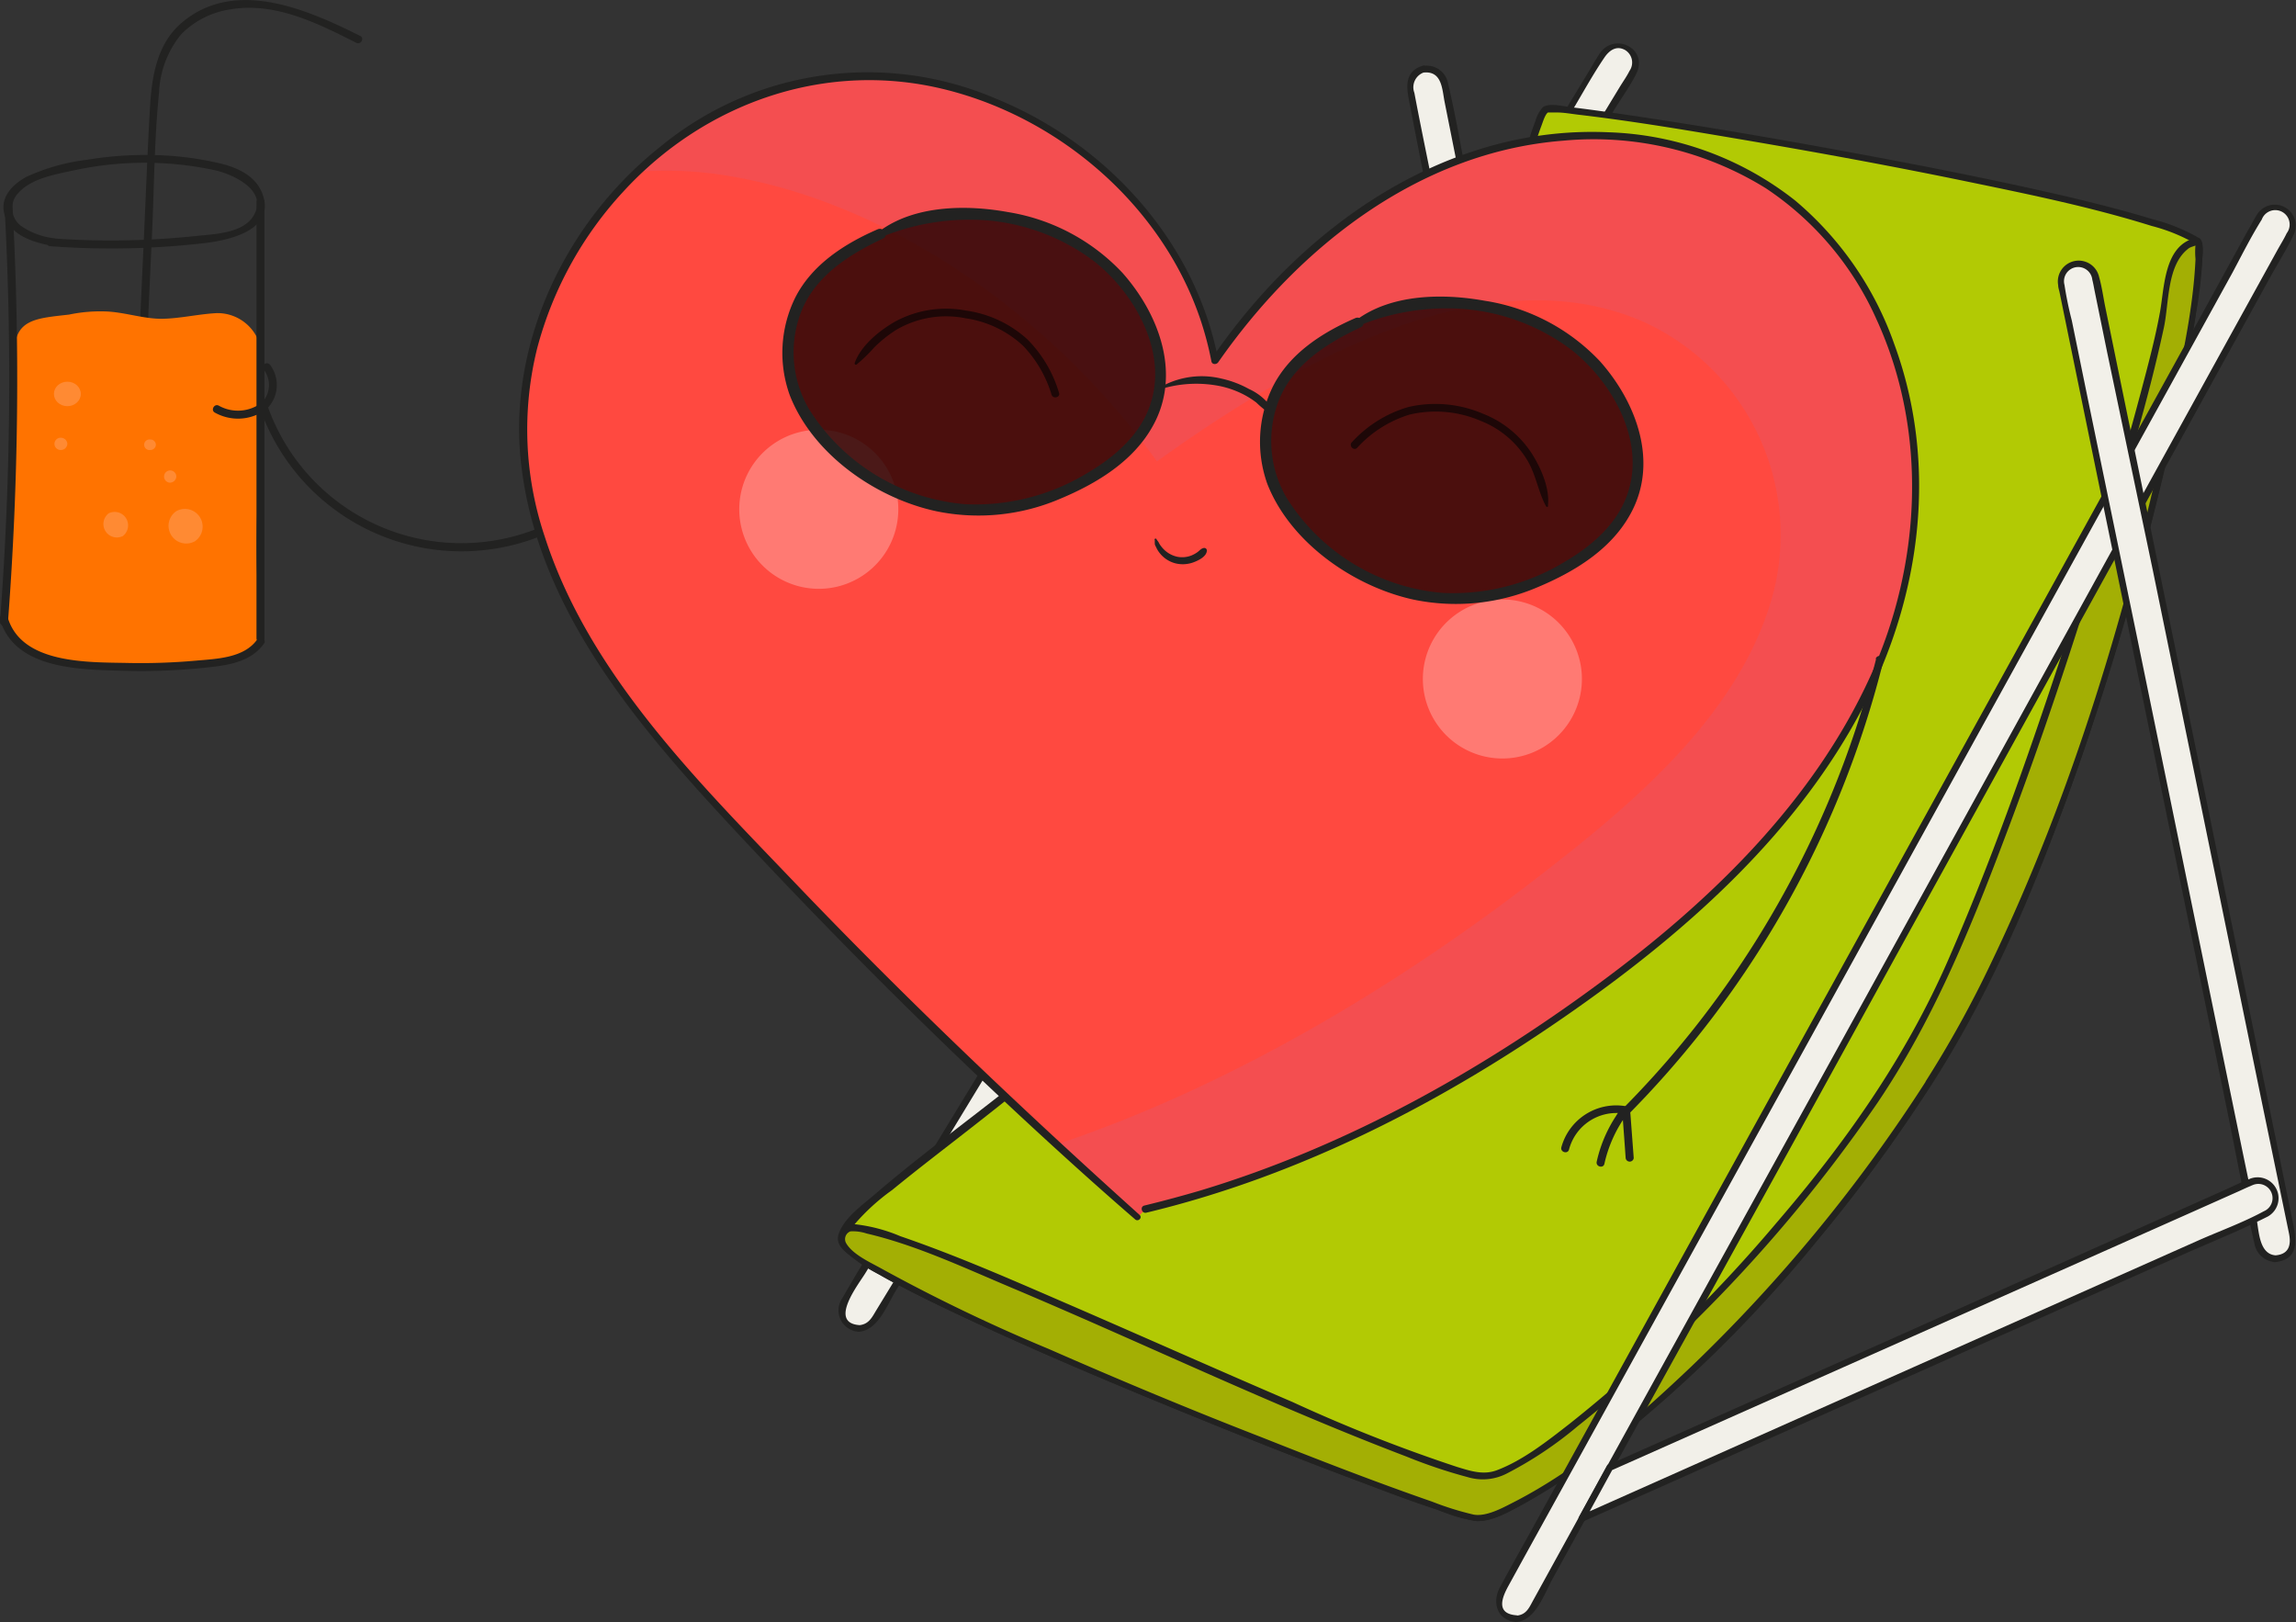 <?xml version="1.0" encoding="UTF-8"?> <svg xmlns="http://www.w3.org/2000/svg" viewBox="0 0 247.43 174.79"><rect x="0" y="0" width="247.43" height="174.79" fill="#333333" stroke="none"/> <g style="isolation:isolate"> <g id="Слой_2" data-name="Слой 2"> <g id="POST_5" data-name="POST 5"> <path d="M153.41,7.46A1.89,1.89,0,0,1,155.64,9l16.71,83.67a1.9,1.9,0,0,1-1.49,2.22,1.61,1.61,0,0,1-.37,0,1.89,1.89,0,0,1-1.86-1.52L151.93,9.69A1.89,1.89,0,0,1,153.41,7.46Z" style="fill:#f2f0e9"></path> <path d="M153.41,7.82c2-.21,2,1.81,2.27,3.17l1.18,5.92,4,20.11,4.87,24.42L170,82.62l1.37,6.86a28.6,28.6,0,0,1,.63,3.14,1.54,1.54,0,0,1-3,.56c-.08-.33-.13-.68-.2-1l-1-5.13L164,68l-4.88-24.42-4.36-21.86c-.78-3.91-1.6-7.81-2.34-11.72a1.69,1.69,0,0,1,1.14-2.23.36.36,0,0,0-.19-.7c-2.09.61-1.8,2.38-1.48,4L153,16.77l4.1,20.53,5.09,25.47,4.33,21.73,1.32,6.58a14.24,14.24,0,0,0,.59,2.74,2.26,2.26,0,0,0,4.34-.86,4.85,4.85,0,0,0-.16-1l-.92-4.61-3.84-19.26-5.06-25.33-4.53-22.71c-.74-3.68-1.34-7.42-2.21-11.06a2.32,2.32,0,0,0-2.61-1.89C153,7.15,153,7.87,153.41,7.82Z" style="fill:#222221"></path> <path d="M92.58,143.15a1.92,1.92,0,0,0,1.66-1L176,7.68a1.89,1.89,0,1,0-3.31-1.83L90.92,140.34a1.9,1.9,0,0,0,1.66,2.81Z" style="fill:#f2f0e9"></path> <path d="M92.58,143.51c2-.17,3-2.81,3.88-4.3l5.94-9.77,20.07-33,24.33-40,20.71-34,6.38-10.5c.81-1.33,1.77-2.64,2.45-4,1.34-2.72-2.42-4.57-4-2.1-.32.51-.63,1-.94,1.56l-5,8.24L147.3,47,123.06,86.8l-21.54,35.41c-3.57,5.88-7.3,11.69-10.73,17.65a2.31,2.31,0,0,0,1.79,3.65c.46,0,.46-.69,0-.72-3.34-.28,0-4.47.69-5.62l5.9-9.69,19.61-32.26,23.7-39,20.58-33.84,6.74-11.08c1-1.7,2-3.49,3.12-5.13.5-.72,1.25-1.3,2.19-.79a1.57,1.57,0,0,1,.5,2.25c-.3.6-.7,1.16-1.05,1.73l-5,8.24L151,48.18l-23.71,39-21.26,35-11.59,19c-.46.76-.8,1.52-1.84,1.62C92.12,142.83,92.11,143.55,92.58,143.51Z" style="fill:#222221"></path> <path d="M236.79,26c1.93,1.31-9.32,60.27-28.91,90.66C187.71,148,163.34,164.09,159,163.61S91.58,138.4,90.68,133.78,129.54,108.09,143.52,79,164.66,12.5,166.64,11.8,229.82,21.27,236.79,26Z" style="fill:#b2ca04"></path> <path d="M236.53,26.26a2.9,2.9,0,0,1,.11.9,21.44,21.44,0,0,1-.13,2.27c-.26,2.58-.69,5.14-1.15,7.68-1.48,8.17-3.41,16.27-5.59,24.28a289.16,289.16,0,0,1-9.58,29.41,144.3,144.3,0,0,1-13.64,27.25,167.7,167.7,0,0,1-24.28,29.2c-5.68,5.4-11.87,10.79-18.85,14.48-1.24.65-3,1.67-4.4,1.52a18.63,18.63,0,0,1-3.92-1.18c-5.74-1.95-11.41-4.15-17-6.36q-11.22-4.41-22.31-9.16c-6.24-2.68-12.49-5.42-18.5-8.6a35.19,35.19,0,0,1-5.14-3.09c-.9-.71-1.36-1.15-.66-2.2a22.78,22.78,0,0,1,4.66-4.43c2.76-2.26,5.6-4.42,8.41-6.62,15.61-12.19,31.46-25.64,40-43.92a266.56,266.56,0,0,0,12.95-34.64c2.67-8.68,4.93-17.48,7.53-26.18.33-1.11.66-2.22,1.07-3.31.15-.39.4-1.24.71-1.44,0,0,.67,0,.93,0,.76,0,1.51.14,2.26.23,6.05.71,12.06,1.73,18.07,2.75,8.06,1.37,16.11,2.85,24.13,4.51,6.59,1.36,13.24,2.73,19.67,4.74a18.83,18.83,0,0,1,4.76,1.94c.39.26.75-.37.36-.63a19.62,19.62,0,0,0-5.07-2.05c-3-.92-6-1.67-9-2.39C215,19.38,207,17.81,199,16.34c-7.48-1.38-15-2.67-22.49-3.79-2.41-.36-4.82-.71-7.24-1-.76-.08-2.29-.5-3,0a3.56,3.56,0,0,0-.8,1.48c-.42,1.07-.75,2.17-1.09,3.27-1.09,3.63-2.07,7.29-3.09,10.93-3.11,11.16-6.42,22.26-10.42,33.13-4.18,11.36-8.85,22.52-16.39,32.09-6.49,8.22-14.24,15.39-22.3,22-6,5-12.37,9.46-18.25,14.55-1.21,1-3.06,2.4-3.56,4-.34,1.08.56,1.79,1.34,2.38a36.78,36.78,0,0,0,5.43,3.25c2.78,1.46,5.62,2.81,8.47,4.12,7.19,3.32,14.5,6.4,21.84,9.4,7,2.85,14,5.63,21.09,8.25,2.34.87,4.69,1.73,7.06,2.51a13.15,13.15,0,0,0,3.57,1c1.66,0,3.47-1,4.87-1.79a65.36,65.36,0,0,0,8.56-5.71,144.76,144.76,0,0,0,23-22.5,145.56,145.56,0,0,0,19.43-29.52,223.81,223.81,0,0,0,11.51-29.6c3-9.3,5.5-18.74,7.61-28.26a129.19,129.19,0,0,0,3.13-18c0-.64.38-2.38-.25-2.87C236.68,25.47,236.17,26,236.53,26.26Z" style="fill:#222221"></path> <path d="M207.88,116.67C187.71,148,163.34,164.09,159,163.61S91.58,138.4,90.68,133.78a1.85,1.85,0,0,1,.4-1.22c2-3.19,62.07,26.87,69.13,26.56,6.43-.63,37.76-28.6,48.81-52.72s23.67-67.53,24.3-74S236.79,26,236.79,26C238.72,27.32,227.47,86.28,207.88,116.67Z" style="fill:#a3af04"></path> <path d="M207.57,116.48a169.08,169.08,0,0,1-25.3,30.77c-5.78,5.49-12.11,11.05-19.27,14.69-1.21.62-2.87,1.51-4.2,1.27a32.27,32.27,0,0,1-4.48-1.4c-6.17-2.14-12.26-4.51-18.33-6.92-7.73-3-15.41-6.21-23-9.54a184,184,0,0,1-17.91-8.6c-1.17-.66-3.13-1.52-3.86-2.73a.89.89,0,0,1,.43-1.33,4.69,4.69,0,0,1,1.74.23c5.35,1.25,10.53,3.7,15.57,5.82,14.23,6,28.2,12.73,42.64,18.23a55.41,55.41,0,0,0,6.59,2.21,5.63,5.63,0,0,0,4.2-.4,40.94,40.94,0,0,0,7.66-5.12,135.86,135.86,0,0,0,10.5-9.27,160.65,160.65,0,0,0,21.79-25.57c5.9-8.74,9.87-18.39,13.58-28.21,4-10.49,7.52-21.15,10.81-31.88,2.37-7.72,4.76-15.51,6.46-23.42.58-2.7.3-6.78,2.68-8.55.27-.19.64-.22.88-.39-.13.09-.08-.23-.15,0a8.12,8.12,0,0,0,0,1.55c-.27,5.86-1.68,11.77-2.92,17.47-4.35,20-10.27,40-19.13,58.42a117.42,117.42,0,0,1-7,12.67c-.25.4.37.76.63.37,5.68-8.85,10-18.57,13.66-28.39A301.06,301.06,0,0,0,231.5,57.7c2.05-7.91,3.91-15.92,5.16-24a43.22,43.22,0,0,0,.7-6.3c0-.93,0-2.06-1.22-1.62-2.92,1.07-2.91,5.3-3.36,7.81-.53,2.92-1.31,5.81-2.07,8.68-2.6,9.77-5.59,19.43-8.77,29-3.59,10.87-7.42,21.7-12,32.19s-11.08,19.69-18.47,28.28a156.81,156.81,0,0,1-22.33,21.69c-2.38,1.85-5,3.93-7.83,5-1.46.55-2.85.08-4.3-.36a168.63,168.63,0,0,1-17.74-7c-7.81-3.35-15.57-6.81-23.36-10.19-6.23-2.69-12.47-5.47-18.89-7.67a17.42,17.42,0,0,0-5-1.3,1.56,1.56,0,0,0-1.23,2.61,14.13,14.13,0,0,0,4.08,2.87c2.55,1.46,5.19,2.75,7.85,4,7.23,3.45,14.62,6.59,22,9.64s14.76,6,22.21,8.78c2.61,1,5.24,2,7.88,2.85a20.91,20.91,0,0,0,4.09,1.22c1.61.21,3.4-.81,4.77-1.53a60.8,60.8,0,0,0,8.57-5.62,143.49,143.49,0,0,0,23.67-23.13,177.71,177.71,0,0,0,12.32-16.82C208.45,116.46,207.82,116.09,207.57,116.48Z" style="fill:#222221"></path> <path d="M163.41,174.43a1.92,1.92,0,0,0,1.66-1L246.86,25.1a1.89,1.89,0,0,0-3.31-1.83l-81.8,148.35a1.89,1.89,0,0,0,.74,2.57A1.91,1.91,0,0,0,163.41,174.43Z" style="fill:#f2f0e9"></path> <path d="M163.41,174.79c2.06-.18,3-3,3.86-4.58l5.94-10.78,9-16.28,11.09-20.1,12.1-22,12.24-22.19,11.25-20.4,9.37-17,6.42-11.64c.83-1.51,1.78-3,2.52-4.57a2.26,2.26,0,0,0-4-2.09c-.34.57-.65,1.17-1,1.76l-5,9.11-8.37,15.17L218.18,68.52l-12,21.75-12.25,22.21-11.62,21.08-9.88,17.93-7.23,13.1c-1.19,2.16-2.4,4.3-3.57,6.48-.86,1.61-.3,3.55,1.77,3.72.46,0,.46-.69,0-.73-2.28-.18-1.48-2-.86-3.14l1.56-2.84,5.9-10.69,19.6-35.55,23.8-43.17,20.46-37.09,6.74-12.23c1-1.88,2-3.87,3.14-5.69a1.55,1.55,0,1,1,2.69,1.47c-.31.65-.71,1.28-1.06,1.92l-5.06,9.17L221.84,69.74l-23.69,43L176.8,151.42l-11.56,21c-.44.79-.73,1.59-1.83,1.68C163,174.1,162.94,174.83,163.41,174.79Z" style="fill:#222221"></path> <path d="M245.2,135.67a1.72,1.72,0,0,0,.39,0,1.89,1.89,0,0,0,1.47-2.23L225.86,29.93a1.89,1.89,0,1,0-3.71.76l21.2,103.47A1.88,1.88,0,0,0,245.2,135.67Z" style="fill:#f2f0e9"></path> <path d="M245.2,136c2.7-.28,2.24-2.59,1.86-4.43l-1.43-7-5.15-25.14-6.4-31.23L228.6,41.5l-1.72-8.4c-.22-1.08-.37-2.2-.67-3.26a2.25,2.25,0,0,0-4.41.89c0,.28.11.55.16.82l1.18,5.76L228,61,234.35,92l5.73,28c.95,4.67,1.81,9.38,2.87,14a2.41,2.41,0,0,0,2.25,2c.47,0,.47-.69,0-.73-1.71-.15-1.76-2.51-2-3.81L241.65,124l-5.1-24.85L230.37,69,225,43l-1.73-8.46a39,39,0,0,1-.79-3.84,1.53,1.53,0,1,1,3-.55c.11.42.18.87.27,1.3l1.31,6.42L232,61.45l6.13,29.93,5.54,27,3,14.51c.22,1.07.14,2.23-1.4,2.38C244.75,135.36,244.74,136.08,245.2,136Z" style="fill:#222221"></path> <path d="M173.52,158.12l69.09-30.74a1.89,1.89,0,1,1,1.54,3.45l-73.66,32.78Z" style="fill:#f2f0e9"></path> <path d="M173.7,158.43l25.07-11.15,37.67-16.76,4.91-2.19c.4-.18.79-.37,1.19-.53a2.29,2.29,0,0,1,.23-.1,1.53,1.53,0,0,1,1.2,2.82c-2.26,1.23-4.77,2.13-7.11,3.17L199.2,150.44l-28.41,12.65-.48.21.49.5,3-5.5c.22-.4-.4-.77-.63-.36l-3,5.49a.36.36,0,0,0,.49.5l24.93-11.1,39.68-17.65c3-1.33,6-2.53,8.94-4a2.25,2.25,0,0,0-1.83-4.12c-.87.33-1.71.76-2.56,1.14L204.46,144l-30.61,13.62-.52.23C172.91,158,173.28,158.62,173.7,158.43Z" style="fill:#222221"></path> <path d="M15.66,41.06q.36-8,.73-16c.23-5,.24-10.09.75-15.08A10.59,10.59,0,0,1,19.52,3.7,9.38,9.38,0,0,1,24.89,1c4.78-.79,9.35,1.51,13.5,3.61.49.25.92-.49.43-.74C33.06,1,25.27-2.43,19.54,2.49c-2.65,2.28-3.19,5.82-3.38,9.13-.26,4.57-.43,9.15-.64,13.72L14.8,41.06c0,.55.83.55.86,0Z" style="fill:#222221"></path> <path d="M28.2,38.56a4.76,4.76,0,0,0-4.82-4.82c-2,.1-4,.59-5.92.61s-3.86-.66-5.85-.78a16.45,16.45,0,0,0-4.17.33c-3.56.41-6,.47-5.86,4.34a142.83,142.83,0,0,1-.45,15.2C.84,57.5.73,62.14.65,66.16s5.6,5,9.07,5.41a36.94,36.94,0,0,0,10.66-.07c1.37.47,4.13-.47,5.74-.87,1.84-.47,2.2-2.25,1.95-4.28C26.91,56.92,28.57,47.8,28.2,38.56Z" style="fill:#ff7300"></path> <path d="M28.05,43.5a4.22,4.22,0,0,1-4.46.22c-.48-.28-.92.47-.44.74a5.11,5.11,0,0,0,5.34-.21c.45-.32,0-1.06-.44-.75Z" style="fill:#222221"></path> <path d="M28.53,44.26a3.61,3.61,0,0,0,.6-4.91.45.45,0,0,0-.59-.15.44.44,0,0,0-.15.59,2.72,2.72,0,0,1-.47,3.86.43.43,0,0,0,.61.61Z" style="fill:#222221"></path> <path d="M5.89,25.68a7.75,7.75,0,0,1-3.64-1.35A2.37,2.37,0,0,1,2,20.77C3.41,19.21,6,18.78,8,18.35a36,36,0,0,1,15.19,0c2,.46,5.86,2.25,4.07,5-1.19,1.81-4.24,1.88-6.13,2.08a87.84,87.84,0,0,1-15.72.24c-.56-.05-.56.82,0,.86a87.82,87.82,0,0,0,16.69-.34c2.77-.33,7.71-1.48,6.14-5.41-.74-1.84-2.62-2.7-4.43-3.15a34.12,34.12,0,0,0-7.26-.92,38.59,38.59,0,0,0-7.2.51,21.81,21.81,0,0,0-6.49,1.83C1.4,19.83,0,21.23.46,23,1,25.4,3.6,26.1,5.66,26.51c.55.11.78-.73.23-.83Z" style="fill:#222221"></path> <path d="M.47,21.9A343.25,343.25,0,0,1,0,67c0,.56.81.55.86,0A343.25,343.25,0,0,0,1.33,21.9c0-.55-.9-.55-.86,0Z" style="fill:#222221"></path> <path d="M27.64,21.77v47a.43.43,0,0,0,.86,0v-47a.43.43,0,0,0-.86,0Z" style="fill:#222221"></path> <path d="M0,66.76c1.61,5.41,8.71,5.39,13.27,5.52a66.57,66.57,0,0,0,9.57-.41c2.12-.25,4.3-.68,5.61-2.52.32-.45-.42-.88-.74-.43-1.43,2-4.37,2.07-6.58,2.27a67.14,67.14,0,0,1-7.37.25c-4.21-.09-11.43.15-12.93-4.91-.16-.52-1-.3-.83.23Z" style="fill:#222221"></path> <ellipse cx="7.26" cy="42.45" rx="1.45" ry="1.32" style="fill:#ff8a33"></ellipse> <path d="M13.23,57.77a1.45,1.45,0,0,1-1.51-2.46,1.45,1.45,0,0,1,1.51,2.46Z" style="fill:#ff8a33"></path> <path d="M21,58.33a1.91,1.91,0,0,1-2-3.25,1.91,1.91,0,0,1,2,3.25Z" style="fill:#ff8a33"></path> <path d="M7.26,47.83a.7.7,0,0,1-.73.66.66.66,0,1,1,0-1.32A.7.7,0,0,1,7.26,47.83Z" style="fill:#ff8a33"></path> <path d="M19,51.35a.69.69,0,0,1-.72.66.66.66,0,1,1,.72-.66Z" style="fill:#ff8a33"></path> <path d="M16.8,47.93a.59.59,0,0,1-.62.56.57.57,0,1,1,0-1.13A.59.59,0,0,1,16.8,47.93Z" style="fill:#ff8a33"></path> <path d="M190.07,19.67c15.25,9.52,19.71,31,14,48s-19.52,30.19-34.21,40.56c-14.08,9.93-29.63,18-46.38,22.05l-.88.87Q99.74,111,79,88.64c-10.41-11.2-20.89-23.81-22.46-39-2-19.09,13-38.36,32-41.11S127.39,20,130.92,38.84c6.52-9.42,15.39-17.47,26.1-21.52S180.35,13.61,190.07,19.67Z" style="fill:#ff4940"></path> <path d="M190.07,19.67c-9.72-6.06-22.36-6.41-33-2.35s-19.58,12.1-26.1,21.52C127.39,20,107.52,5.76,88.54,8.52a36.56,36.56,0,0,0-19.89,10,40,40,0,0,1,9.64.4c17.82,2.86,35.51,15.56,46.39,30.8,15.2-10.93,35.69-22.43,52.53-15a25.23,25.23,0,0,1,13.91,29.11c-3.28,12.49-14.23,22-24,29.61-15.43,12.13-34,23.43-53.2,29.87,2.86,2.62,5.71,5.24,8.62,7.81l.88-.87c16.75-4,32.3-12.12,46.38-22.05C184.52,97.88,198.28,84.73,204,67.69S205.32,29.19,190.07,19.67Z" style="fill:#db5b77;mix-blend-mode:multiply;opacity:0.3"></path> <path d="M122.81,130.92c-12.74-11.46-25.16-23.26-37-35.64-10.51-11-22.31-22.59-27.09-37.41a36.25,36.25,0,0,1-.84-20.3,39.79,39.79,0,0,1,9.26-16.89C76,11,89.13,6.42,102,9.68c12.35,3.12,23.25,12.57,27.36,24.74a35.37,35.37,0,0,1,1.19,4.52c.07.37.55.36.73.1,8.65-12.41,21.64-22.67,37.18-23.88a35.19,35.19,0,0,1,21.84,5.13,33.14,33.14,0,0,1,11.92,14.12c5.57,12.12,4.83,26.4-.63,38.4-6.19,13.62-17.32,24.36-29.21,33.12-13,9.61-27.49,17.68-43.06,22.37q-3,.88-6,1.61c-.5.12-.28.89.21.77,16.68-4,32.13-12,46.11-21.83,12.38-8.69,24.16-19.23,31.22-32.82,6.23-12,8-26.15,3.26-39a35.64,35.64,0,0,0-10.66-15.42,34.28,34.28,0,0,0-20.19-7.36c-15.71-.68-29.79,8.1-39.42,20-1.16,1.43-2.25,2.9-3.3,4.41l.73.09c-2.45-12.7-12-23.22-23.86-28.08A35.11,35.11,0,0,0,71.17,15.8C61,23.85,54.67,37,56.16,50,57.93,65.55,68.61,78.1,78.84,89.1,91.11,102.28,103.93,115,117.33,127q2.48,2.22,5,4.4c.33.29.81-.18.48-.48Z" style="fill:#222221"></path> <path d="M57.8,57A22.13,22.13,0,0,1,28.85,43.78c-.19-.52-1-.29-.83.23A23,23,0,0,0,58,57.87c.52-.19.29-1-.23-.83Z" style="fill:#222221"></path> <path d="M202.18,71a105.49,105.49,0,0,1-19.54,39.72,104.2,104.2,0,0,1-8.29,9.28.43.43,0,0,0,.61.61,105.85,105.85,0,0,0,28-49.38.43.43,0,0,0-.83-.23Z" style="fill:#222221"></path> <path d="M175.19,119.2a6.13,6.13,0,0,0-6.93,4.43c-.13.54.7.77.83.23A5.27,5.27,0,0,1,175,120c.54.1.77-.73.22-.83Z" style="fill:#222221"></path> <path d="M174.67,119.52a14.76,14.76,0,0,0-2.6,5.66c-.12.54.71.77.83.23a14.13,14.13,0,0,1,2.51-5.45.44.44,0,0,0-.15-.59.45.45,0,0,0-.59.15Z" style="fill:#222221"></path> <path d="M174.84,120c.12,1.6.24,3.2.35,4.8a.44.44,0,0,0,.87,0l-.36-4.8a.43.43,0,0,0-.43-.43.44.44,0,0,0-.43.43Z" style="fill:#222221"></path> <path d="M92.3,39.29a16.64,16.64,0,0,0,1.91-1.85,14.47,14.47,0,0,1,2.33-1.87,10.64,10.64,0,0,1,7.53-1.27,11.53,11.53,0,0,1,6.16,2.94,13,13,0,0,1,3.09,5.29c.17.51,1,.29.8-.22a13.7,13.7,0,0,0-3.4-5.74,12.36,12.36,0,0,0-6.59-3.1,11.54,11.54,0,0,0-7.55,1.12c-1.71.94-3.82,2.63-4.48,4.55a.14.14,0,0,0,.2.15Z" style="fill:#222221"></path> <path d="M166.81,54.5c.24-1.88-.79-4.17-1.78-5.7a11.09,11.09,0,0,0-5.22-4.22,13,13,0,0,0-8-.73,13.23,13.23,0,0,0-6.12,3.8c-.38.38.21,1,.58.59a12.67,12.67,0,0,1,5.62-3.56,12.27,12.27,0,0,1,7.72.69,10.19,10.19,0,0,1,5,4.26c.92,1.55,1.16,3.38,2,4.93a.13.13,0,0,0,.24-.06Z" style="fill:#222221"></path> <path d="M124.45,58.16a3.42,3.42,0,0,0,0,.45c0,.14.11.27.16.4a3,3,0,0,0,.53.78,3.15,3.15,0,0,0,1.59.93,3.33,3.33,0,0,0,1.9-.13c.53-.2,1.39-.61,1.43-1.25a.28.28,0,0,0-.37-.28c-.26.06-.41.26-.62.42a3.21,3.21,0,0,1-.68.38,2.74,2.74,0,0,1-1.5.14,2.94,2.94,0,0,1-1.31-.65,3.29,3.29,0,0,1-.53-.59,2.07,2.07,0,0,1-.19-.32c-.07-.12-.17-.22-.23-.34s-.23-.05-.22.06Z" style="fill:#222221"></path> <path d="M96.71,53.6A8.57,8.57,0,1,1,87,46.4,8.56,8.56,0,0,1,96.71,53.6Z" style="fill:#ff7a73"></path> <path d="M170.38,71.89a8.57,8.57,0,1,1-9.75-7.2A8.58,8.58,0,0,1,170.38,71.89Z" style="fill:#ff7a73"></path> <path d="M125.5,41.81a13,13,0,0,1,5.94-.21,10.06,10.06,0,0,1,2.75,1,9.48,9.48,0,0,1,1.2.78,10.86,10.86,0,0,0,1.19,1,.34.34,0,0,0,.45-.46,6,6,0,0,0-2.43-2,11,11,0,0,0-3-1.13,9,9,0,0,0-6.18.73.14.14,0,0,0,.11.26Z" style="fill:#222221"></path> <path d="M146.34,34.78c7.36-4.17,19.13-2.14,25,3.93S181,55.9,166,62.54c-15.78,6.95-28.32-6-29.3-12.2-1.29-8.17,3-12.58,9.69-15.56" style="fill:#1c0000;opacity:0.79"></path> <path d="M146.43,35.1A24.77,24.77,0,0,1,158,33.32a22.23,22.23,0,0,1,11.36,4.39c4.3,3.39,7.83,9.52,6.16,15.1-1,3.43-3.83,5.93-6.83,7.69a23.2,23.2,0,0,1-13.23,3.39,22,22,0,0,1-16.82-10.27,12.12,12.12,0,0,1-1-10c1.4-4.15,5.22-6.58,9-8.35.66-.31.09-1.25-.56-1-3.57,1.55-7.09,3.8-8.9,7.37a13.46,13.46,0,0,0-.6,10.52c2.49,6.33,9.32,11.06,15.78,12.46a22.41,22.41,0,0,0,13.38-1.36c3.87-1.62,7.82-4,9.93-7.81,3.13-5.57.71-12.06-3.24-16.51A21.57,21.57,0,0,0,160,32.41c-4.47-.81-10.06-.75-13.85,2.09-.27.2-.13.74.25.6Z" style="fill:#222221"></path> <path d="M94.91,25.23c7.35-4.17,19.12-2.15,25,3.92s9.68,17.2-5.4,23.84c-15.78,6.95-28.31-6-29.3-12.21-1.29-8.17,3-12.57,9.7-15.55" style="fill:#1c0000;opacity:0.79"></path> <path d="M95,25.54a24.92,24.92,0,0,1,11.54-1.78,22.32,22.32,0,0,1,11.36,4.39c4.3,3.39,7.83,9.52,6.17,15.1-1,3.43-3.84,5.93-6.84,7.69A23.2,23.2,0,0,1,104,54.33,22,22,0,0,1,87.17,44.06a12.1,12.1,0,0,1-1-10c1.41-4.16,5.22-6.59,9-8.36.65-.31.08-1.25-.57-1-3.57,1.55-7.09,3.8-8.9,7.37a13.46,13.46,0,0,0-.59,10.52C87.61,49,94.44,53.7,100.9,55.09a22.37,22.37,0,0,0,13.39-1.36c3.87-1.62,7.82-4,9.93-7.8,3.13-5.58.7-12.06-3.25-16.52a21.63,21.63,0,0,0-12.37-6.56c-4.47-.81-10.07-.75-13.86,2.09-.27.2-.13.74.25.6Z" style="fill:#222221"></path> </g> </g> </g> </svg> 